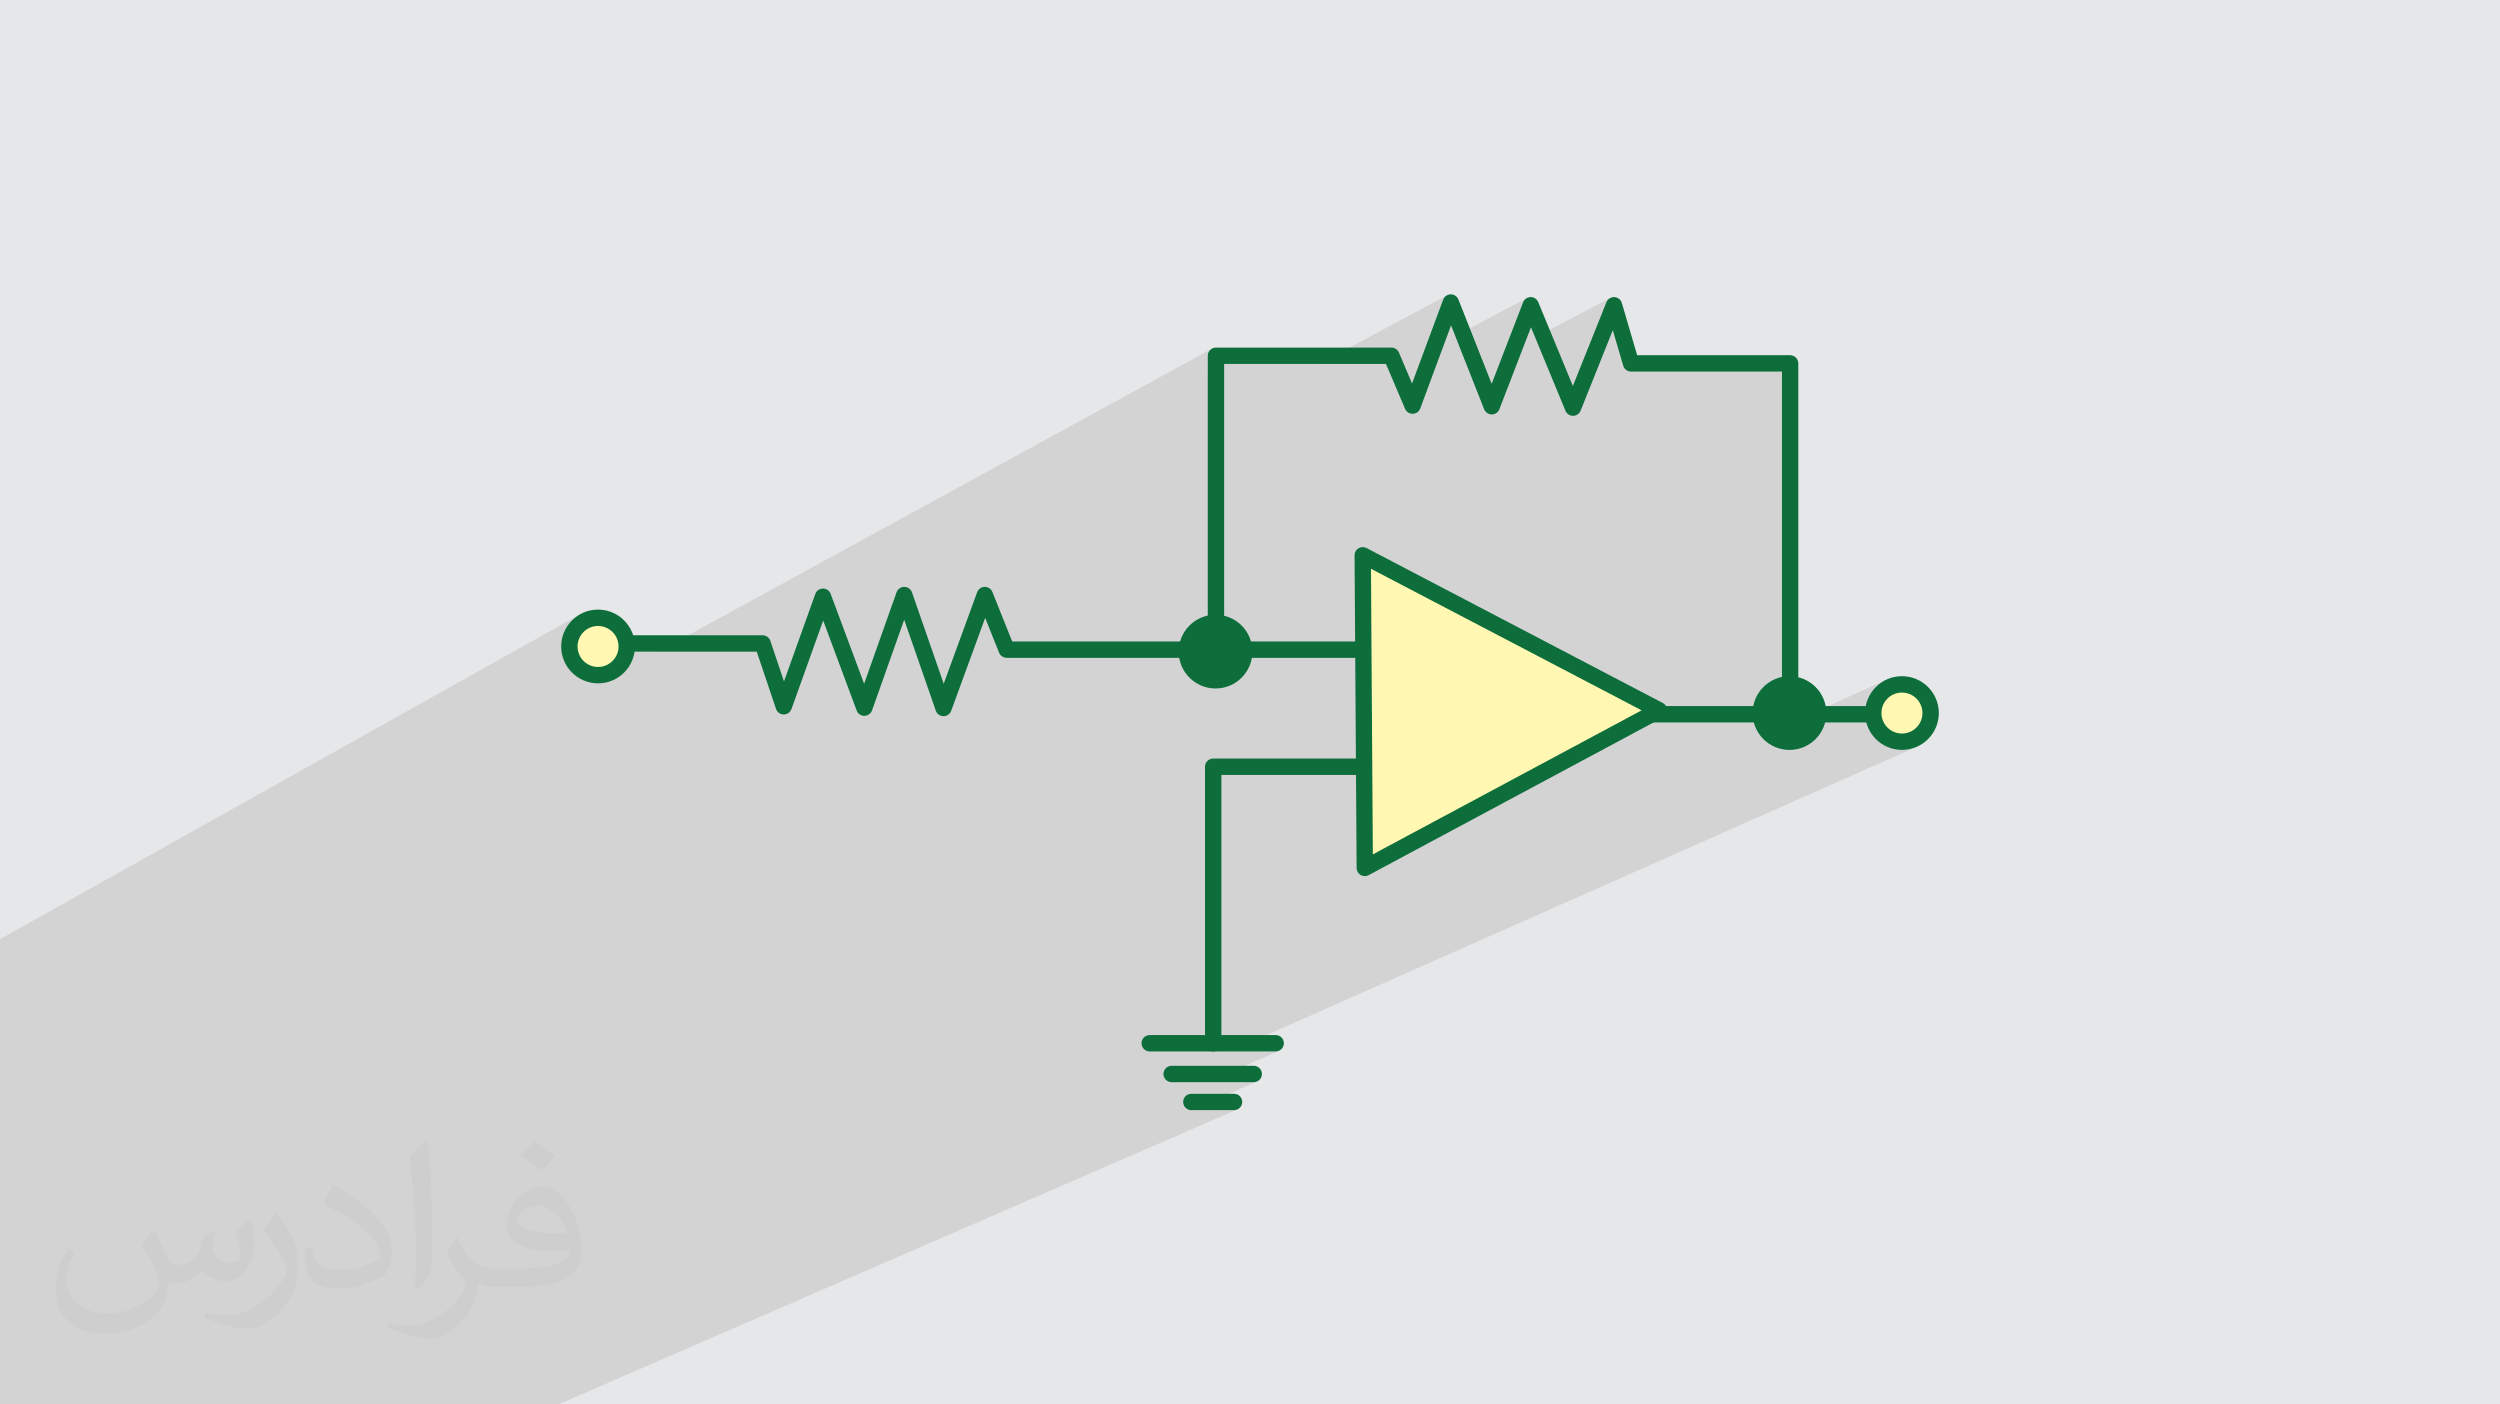 <?xml version="1.0" encoding="UTF-8"?>
<!DOCTYPE svg PUBLIC "-//W3C//DTD SVG 1.1//EN" "http://www.w3.org/Graphics/SVG/1.1/DTD/svg11.dtd">
<!-- Creator: CorelDRAW 2020 (64-Bit) -->
<svg xmlns="http://www.w3.org/2000/svg" xml:space="preserve" width="94.192mm" height="52.917mm" version="1.1" style="shape-rendering:geometricPrecision; text-rendering:geometricPrecision; image-rendering:optimizeQuality; fill-rule:evenodd; clip-rule:evenodd"
viewBox="0 0 9404.92 5283.66"
 xmlns:xlink="http://www.w3.org/1999/xlink"
 xmlns:xodm="http://www.corel.com/coreldraw/odm/2003">
 <defs>
  <style type="text/css">
   <![CDATA[
    .fil6 {fill:#FFF7B2}
    .fil5 {fill:#FFF7B2}
    .fil4 {fill:#0D6E3C}
    .fil0 {fill:#E6E7E8}
    .fil3 {fill:#0D6E3C;fill-rule:nonzero}
    .fil2 {fill:#373435;fill-opacity:0.031}
    .fil1 {fill:#2B2A29;fill-opacity:0.102}
   ]]>
  </style>
 </defs>
 <g id="Layer_x0020_1">
  <polygon class="fil0" points="-0,0 9404.92,0 9404.92,5283.66 -0,5283.66 "/>
  <polygon class="fil1" points="1568.86,5283.66 1550.12,5283.66 1538.38,5283.66 1507.68,5283.66 1495.04,5283.66 1486.97,5283.66 1465.21,5283.66 1454.2,5283.66 1391.86,5283.66 1364.14,5283.66 1289.85,5283.66 1276.39,5283.66 1265.91,5283.66 1237.49,5283.66 1229.64,5283.66 1211.63,5283.66 1169.18,5283.66 1156.41,5283.66 1126.71,5283.66 1115,5283.66 1053.38,5283.66 816.85,5283.66 759.23,5283.66 755.68,5283.66 729.54,5283.66 688.87,5283.66 631.76,5283.66 223.14,5283.66 217.57,5283.66 -0,5283.66 -0,5140.11 -0,5090.12 -0,5074.29 -0,5046 -0,5043.24 -0,4877.05 -0,4863.81 -0,4848.68 -0,4822.31 -0,4820.54 -0,4813.1 -0,4790.01 -0,4772.07 -0,4769.56 -0,4766.6 -0,4735.52 -0,4728.49 -0,4717.78 -0,4692.08 -0,4682.25 -0,4681.97 -0,4678.73 -0,4669.57 -0,4654.32 -0,4650.45 -0,4628.06 -0,4621.76 -0,4520.56 -0,4520.28 -0,4512.66 -0,4486.84 -0,4434.58 -0,4434.53 -0,4412.91 -0,4405.57 -0,4386.87 -0,4386.65 -0,4378.83 -0,4378.78 -0,4353.16 -0,4321.17 -0,4303.59 -0,4278.52 -0,4271.02 -0,4244.16 -0,4243.8 -0,4236.22 -0,4236.16 -0,4208.76 -0,4175.3 -0,4167.67 -0,4139.99 -0,4139.05 -0,4131.8 -0,4036.96 -0,4029.12 -0,4000.54 -0,3985.06 -0,3899.28 -0,3891.51 -0,3874.16 -0,3821.17 -0,3819.69 -0,3806.24 -0,3802.15 -0,3787.53 -0,3756.27 -0,3748.59 -0,3746.43 -0,3716.54 -0,3705.55 -0,3698.82 -0,3689.29 -0,3638.1 -0,3606.99 -0,3600.08 -0,3597.02 -0,3565.45 -0,3538.48 -0,3533.05 2183.73,2310.05 2172.3,2317 2161.62,2324.98 2151.77,2333.94 2142.82,2343.78 2134.84,2354.47 2127.89,2365.9 2122.05,2378.02 2121.03,2380.82 2189.53,2342.55 2207.86,2332.61 2228.11,2326.32 2249.84,2324.13 2271.58,2326.32 2291.83,2332.61 2310.16,2342.55 2326.13,2355.72 2339.3,2371.69 2349.24,2390.02 2355.53,2410.27 2357.72,2432.01 2355.79,2451.12 2359,2451.44 2476.09,2451.44 4557.07,1312.82 4552.51,1316.59 4548.74,1321.15 4545.91,1326.38 4544.11,1332.17 4543.48,1338.38 4543.48,1402.74 4605.13,1369.21 4961.94,1369.21 5443.59,1110.79 5440.73,1112.49 5438.12,1114.44 5435.76,1116.64 5433.65,1119.06 5431.82,1121.66 5430.27,1124.44 5429.01,1127.35 5428.94,1127.39 5376.89,1267.74 5458.79,1224.18 5474.51,1264.03 5743.75,1121.29 5741.03,1122.95 5738.52,1124.86 5736.26,1126.98 5734.24,1129.3 5732.46,1131.81 5730.95,1134.45 5729.72,1137.24 5676.82,1274.59 5759.38,1231.18 5775.06,1269.1 6056.38,1121.67 6053.42,1123.61 6050.73,1125.85 6048.33,1128.36 6046.25,1131.12 6044.48,1134.07 6043.05,1137.22 5983.66,1285.69 6067.24,1242.28 6105.81,1373.66 6107.34,1378.7 6109.69,1383.33 6112.75,1387.47 6116.44,1391.03 6120.68,1393.96 6125.41,1396.14 6130.51,1397.5 6135.93,1397.98 6703.56,1397.98 6703.56,2578.84 6710.21,2576.77 6731.95,2574.58 6753.69,2576.77 6773.93,2583.06 6792.27,2593 6808.23,2606.17 6821.4,2622.14 6831.35,2640.47 6837.64,2660.72 6838.95,2673.69 7101.09,2554.66 7088.96,2560.5 7077.53,2567.45 7066.85,2575.43 7057,2584.39 7048.04,2594.24 7040.06,2604.92 7033.11,2616.35 7031.32,2620.09 7113.08,2583.06 7133.33,2576.77 7155.07,2574.58 7176.8,2576.77 7197.05,2583.06 7215.39,2593 7231.35,2606.17 7244.52,2622.14 7254.47,2640.47 7260.76,2660.72 7262.94,2682.46 7260.76,2704.2 7254.47,2724.45 7244.52,2742.78 7231.35,2758.74 7215.39,2771.91 7197.05,2781.86 7119.43,2816.37 7127.12,2818.34 7140.89,2820.44 7155.07,2821.16 7169.25,2820.44 7183.02,2818.34 7196.32,2814.92 7209.06,2810.26 4625.74,3955.5 4799.04,3955.5 4805.26,3954.87 4811.05,3953.08 4543.02,4071.08 4716.53,4071.08 4722.74,4070.45 4728.53,4068.65 4482.1,4176.39 4642.37,4176.39 4648.58,4175.76 4654.36,4173.96 2099.69,5283.66 2093.91,5283.66 1949.46,5283.66 1949.22,5283.66 1943.71,5283.66 1858.16,5283.66 1817.03,5283.66 1788.76,5283.66 1783.03,5283.66 1667.91,5283.66 1629.83,5283.66 1606.21,5283.66 1581.07,5283.66 1578.44,5283.66 1575.3,5283.66 "/>
  <path class="fil2" d="M578.49 4627.69c17.95,27.21 29.6,53.36 40.96,82.43 8.45,16.91 12.93,48.09 52.57,48.09 11.61,0 28.28,-3.42 43.06,-11.61 16.63,-8.73 29.32,-21.94 35.94,-42l15.85 -53.36 38.57 -19.02 2.64 2.64c-5.27,20.09 -6.59,39.36 -6.59,54.43 0,44.63 38.57,61.56 69.22,61.56 17.95,0 34.09,-8.73 34.09,-25.11 0,-21.13 -8.98,-57.06 -20.62,-89.29 17.95,-17.95 35.94,-35.94 56.53,-50.47l3.17 1.6c8.98,38.04 14,75.56 14,100.66 0,24.57 -10.83,51.79 -19.81,69.49 -18.49,34.87 -51.25,62.62 -90.87,62.62 -30.1,0 -63.65,-15.07 -86.66,-43.06l-1.32 0c-21.66,26.96 -55.22,51.25 -108.86,51.25l-16.63 0c-2.64,35.41 -10.29,60.49 -21.94,82.95 -31.95,62.34 -126.81,106.47 -216.1,106.47 -124.17,0 -186.51,-71.59 -186.51,-166.96 0,-58.91 19.27,-113.6 48.88,-152.42l24.29 10.04c-18.49,35.41 -30.91,68.68 -30.91,101.45 0,89.29 72.66,131.83 156.4,131.83 77.68,0 173.83,-49.41 191.28,-106.72 -6.59,-62.62 -30.1,-91.93 -66.04,-148.99 10.83,-19.02 24.83,-38.04 42.28,-58.38l3.17 0 0 0 0 0 -0.02 -0.09zm1432.13 -336.04c26.15,16.39 51.79,35.66 76.87,57.85 -14,19.81 -31.45,37.79 -53.11,53.64 -25.11,-20.34 -50.19,-37.79 -75.84,-56.27 17.42,-19.55 34.62,-38.29 52.04,-55.22l0 0 0 0 0 0 0 0 0 0 0.03 0zm13.47 244.11c-42.28,0 -76.87,27.75 -76.87,48.34 0,44.13 84.53,57.85 185.72,57.31 -12.68,-51.79 -57.06,-105.68 -108.86,-105.68l0.01 0.03zm-94.86 236.19c54.96,0 103.04,-1.6 139.74,-10.83 40.96,-10.29 75.56,-30.91 75.56,-45.17 0,-3.7 0,-8.19 -1.32,-11.89 -22.98,2.11 -49.41,2.11 -72.38,2.11 -74.49,0 -131.55,-16.91 -154.02,-58.66 -5.55,-11.61 -9.51,-24.57 -9.51,-39.36 0,-40.43 17.42,-79.79 48.09,-107 25.61,-22.45 53.89,-36.44 82.67,-36.44 52.04,0 93.51,41.75 122.57,107.54 15.85,35.94 26.68,77.4 26.68,129.72 0,34.87 -9.51,64.19 -31.17,85.85 -40.43,39.11 -114.92,53.89 -229.04,53.89l-51.79 0 0 0 -13.47 0c-28.28,0 -48.62,-5.02 -64.72,-17.42l-2.64 0c0.79,6.59 1.32,12.93 1.32,19.02 0,25.61 -8.45,58.38 -25.61,84.53 -50.72,75.3 -105.68,108.04 -153.24,108.04 -48.09,0 -107,-18.49 -160.11,-42.54l9.51 -18.49c17.17,7.13 40.96,11.89 73.7,11.89 85.85,0 198.66,-82.43 212.66,-163 -3.17,-6.59 -8.98,-15.32 -17.17,-24.57 -25.11,-29.85 -40.96,-54.68 -55.75,-80.83 12.68,-25.11 24.29,-45.17 35.13,-63.4l4.49 -0.53c36.72,74.77 69.99,117.55 144.23,117.55l11.61 0 0 0 53.89 0 0 0 0 0 0 0 0 0 0 0 0.09 0.01zm-371.98 79c6.34,-34.34 6.87,-72.91 6.87,-108.86l0 -53.36c0,-99.6 -12.68,-244.36 -22.98,-338.68 17.95,-19.27 43.06,-42 62.87,-57.31l5.81 1.6c13.47,118.62 16.63,256 16.63,383.06 0,33.3 -1.32,65.79 -4.49,89.55 -1.85,30.1 -19.27,52.83 -56.53,87.7l-8.19 -3.7zm-382.8 -157.19c1.85,46.77 24.83,83.49 105.15,83.49 49.93,0 92.19,-12.93 138.96,-35.13 8.45,-3.7 12.93,-8.73 12.93,-12.93 0,-29.32 -22.45,-68.15 -60.23,-103.55 -36.72,-33.3 -85.34,-62.62 -130.76,-82.18 -15.6,-6.59 -20.62,-13.47 -20.62,-20.09 0,-13.47 17.95,-41.75 32.77,-62.09l5.02 -0.53c52.04,27.21 110.17,67.64 153.24,112.53 39.11,41.47 63.4,83.49 63.4,129.19 0,33.81 -10.29,65.51 -26.96,95.11 -57.06,28.79 -117.83,50.72 -178.06,50.72 -73.17,0 -123.1,-34.34 -123.1,-114.92 0,-8.73 0,-22.19 3.17,-39.64l25.11 0 0 0 0 0 0 0 0 0 0 0 -0.02 0zm-132.37 -132.9l45.45 73.45c16.63,27.21 32.23,56.81 32.23,103.55l0 59.7c0,48.34 -30.91,100.13 -80.83,151.38 -39.11,34.62 -73.7,49.41 -105.68,49.41 -47.55,0 -101.98,-14.79 -164.85,-41.75l7.13 -18.49c19.81,5.27 42.79,9.77 71.06,9.77 90.36,-0.53 182.8,-66.57 225.08,-147.15 5.02,-9.26 6.87,-17.95 6.87,-24.04 0,-9.26 -5.02,-19.55 -8.98,-28.79 -22.98,-43.31 -48.62,-82.95 -76.87,-119.68 14.79,-23.25 29.6,-45.7 45.7,-67.9l3.7 0.53 0 0 0 0 0 0 0 0 0 0 -0.02 0.01z"/>
  <g id="_1595640257872">
   <path class="fil3" d="M2359 2451.44c-17.01,0 -30.82,-13.8 -30.82,-30.82 0,-17.02 13.81,-30.82 30.82,-30.82l509.85 0c14.46,0 26.59,9.96 29.91,23.4l50.56 150.19 117.81 -328.84c5.72,-16.03 23.34,-24.38 39.37,-18.66 9.77,3.48 16.68,11.4 19.3,20.68l125 335.72 121.98 -344.04c5.65,-16.03 23.22,-24.43 39.25,-18.78 9.72,3.42 16.62,11.23 19.31,20.42l118.87 342.15 125.77 -344.04c5.78,-15.96 23.4,-24.2 39.37,-18.41 8.57,3.1 14.91,9.62 18.05,17.45l0 0 74.44 186.1 1447.1 0c17.02,0 30.82,13.8 30.82,30.81 0,17.02 -13.8,30.82 -30.82,30.82l-1467.88 0 0 -0.07c-12.18,-0.01 -23.72,-7.31 -28.54,-19.31l-52.36 -130.92 -127.79 349.56 -0.01 0c-3.05,8.38 -9.7,15.38 -18.77,18.54 -16.03,5.58 -33.55,-2.88 -39.13,-18.9l-118.94 -342.35 -120.97 341.18 -0.06 -0.02c-2.93,8.29 -9.37,15.26 -18.24,18.56 -15.9,5.92 -33.58,-2.17 -39.49,-18.05l-126.01 -338.46 -119.28 332.96 -0.08 -0.03c-3.07,8.57 -9.89,15.7 -19.18,18.81 -16.1,5.38 -33.51,-3.3 -38.89,-19.38l-72.53 -215.45 -487.8 0z"/>
   <path class="fil3" d="M5229.26 2853.62c17.02,0 30.82,13.8 30.82,30.82 0,17.02 -13.8,30.82 -30.82,30.82l-634.41 0 0 1009.41c0,17.01 -13.8,30.82 -30.82,30.82 -17.02,0 -30.82,-13.81 -30.82,-30.82l0 -1040.24c0,-17.02 13.8,-30.82 30.82,-30.82l665.23 0z"/>
   <path class="fil3" d="M4325.16 3955.5c-17.02,0 -30.82,-13.81 -30.82,-30.82 0,-17.02 13.8,-30.82 30.82,-30.82l473.88 0c17.02,0 30.82,13.8 30.82,30.82 0,17.01 -13.8,30.82 -30.82,30.82l-473.88 0z"/>
   <path class="fil3" d="M4407.68 4071.08c-17.02,0 -30.82,-13.8 -30.82,-30.82 0,-17.02 13.8,-30.82 30.82,-30.82l308.85 0c17.02,0 30.82,13.8 30.82,30.82 0,17.02 -13.8,30.82 -30.82,30.82l-308.85 0z"/>
   <path class="fil3" d="M4481.84 4176.39c-17.02,0 -30.82,-13.8 -30.82,-30.82 0,-17.02 13.8,-30.82 30.82,-30.82l160.53 0c17.01,0 30.82,13.8 30.82,30.82 0,17.02 -13.81,30.82 -30.82,30.82l-160.53 0z"/>
   <path class="fil3" d="M5925.32 2717.8c-17.02,0 -30.82,-13.8 -30.82,-30.82 0,-17.02 13.8,-30.82 30.82,-30.82l1196.91 0c17.01,0 30.82,13.8 30.82,30.82 0,17.02 -13.81,30.82 -30.82,30.82l-1196.91 0z"/>
   <path class="fil3" d="M6765.21 2671.42c0,17.02 -13.8,30.82 -30.82,30.82 -17.02,0 -30.82,-13.8 -30.82,-30.82l0 -1273.43 -567.63 0c-14.79,0 -27.15,-10.41 -30.12,-24.32l-38.56 -131.38 -121.1 302.74c-6.32,15.77 -24.21,23.41 -39.97,17.1 -8.39,-3.36 -14.48,-10 -17.39,-17.86l-129.4 -313.09 -118.76 308.35c-6.12,15.83 -23.9,23.69 -39.73,17.57 -8.37,-3.24 -14.51,-9.73 -17.53,-17.47l-0.05 0.02 -124.52 -315.47 -115.86 312.42c-5.92,15.97 -23.65,24.1 -39.61,18.18 -8.99,-3.32 -15.49,-10.4 -18.4,-18.79l-70.82 -166.78 -608.96 0 0 1071.05c0,17.02 -13.8,30.82 -30.82,30.82 -17.02,0 -30.82,-13.8 -30.82,-30.82l0 -1101.87c0,-17.02 13.8,-30.82 30.82,-30.82l660.1 0 0 0.07c11.95,0 23.31,7.02 28.29,18.71l49.36 116.23 116.91 -315.24 0.05 0.02c2.96,-7.95 9.15,-14.64 17.65,-17.96 15.83,-6.18 33.67,1.63 39.85,17.45l125.12 316.98 118.08 -306.59c2.94,-7.58 8.86,-14 16.97,-17.33 15.7,-6.45 33.64,1.05 40.09,16.73l130.35 315.37 125.92 -314.79c3.33,-8.59 10.47,-15.6 20,-18.39 16.3,-4.79 33.38,4.53 38.17,20.83l57.71 196.68 575.45 0c17.02,0 30.82,13.81 30.82,30.82l0 1304.26z"/>
   <circle class="fil4" cx="4572.85" cy="2451.3" r="107.88"/>
   <path class="fil3" d="M4572.85 2312.6c38.3,0 72.98,15.53 98.07,40.63 25.1,25.1 40.63,59.78 40.63,98.07 0,38.3 -15.53,72.97 -40.63,98.07 -25.09,25.1 -59.77,40.63 -98.07,40.63 -38.29,0 -72.97,-15.53 -98.07,-40.63 -25.1,-25.1 -40.62,-59.77 -40.62,-98.07 0,-38.29 15.52,-72.97 40.62,-98.07 25.1,-25.1 59.78,-40.63 98.07,-40.63zm54.49 84.21c-13.94,-13.94 -33.2,-22.57 -54.49,-22.57 -21.28,0 -40.54,8.63 -54.49,22.57 -13.94,13.94 -22.57,33.21 -22.57,54.49 0,21.28 8.63,40.55 22.57,54.49 13.95,13.94 33.21,22.57 54.49,22.57 21.29,0 40.55,-8.63 54.49,-22.57 13.95,-13.94 22.57,-33.21 22.57,-54.49 0,-21.28 -8.62,-40.55 -22.57,-54.49z"/>
   <circle class="fil5" cx="7155.07" cy="2682.46" r="107.88"/>
   <path class="fil3" d="M7155.07 2543.76c38.3,0 72.97,15.53 98.07,40.63 25.1,25.1 40.63,59.78 40.63,98.07 0,38.3 -15.53,72.97 -40.63,98.07 -25.1,25.1 -59.77,40.63 -98.07,40.63 -38.29,0 -72.97,-15.53 -98.07,-40.63 -25.1,-25.1 -40.63,-59.77 -40.63,-98.07 0,-38.29 15.53,-72.97 40.63,-98.07 25.1,-25.1 59.78,-40.63 98.07,-40.63zm54.49 84.21c-13.94,-13.94 -33.2,-22.57 -54.49,-22.57 -21.28,0 -40.55,8.63 -54.49,22.57 -13.94,13.95 -22.57,33.21 -22.57,54.49 0,21.29 8.63,40.55 22.57,54.49 13.94,13.95 33.21,22.57 54.49,22.57 21.29,0 40.55,-8.62 54.49,-22.57 13.95,-13.94 22.57,-33.2 22.57,-54.49 0,-21.28 -8.62,-40.54 -22.57,-54.49z"/>
   <circle class="fil5" cx="2249.84" cy="2432.01" r="107.88"/>
   <path class="fil3" d="M2249.84 2293.31c38.29,0 72.97,15.53 98.07,40.63 25.1,25.1 40.63,59.77 40.63,98.07 0,38.29 -15.53,72.97 -40.63,98.07 -25.1,25.1 -59.78,40.63 -98.07,40.63 -38.3,0 -72.97,-15.53 -98.07,-40.63 -25.1,-25.1 -40.63,-59.78 -40.63,-98.07 0,-38.3 15.53,-72.97 40.63,-98.07 25.1,-25.1 59.77,-40.63 98.07,-40.63zm54.49 84.21c-13.94,-13.95 -33.21,-22.57 -54.49,-22.57 -21.29,0 -40.55,8.62 -54.49,22.57 -13.95,13.94 -22.57,33.2 -22.57,54.49 0,21.28 8.62,40.55 22.57,54.49 13.94,13.94 33.2,22.57 54.49,22.57 21.28,0 40.55,-8.63 54.49,-22.57 13.94,-13.94 22.57,-33.21 22.57,-54.49 0,-21.29 -8.63,-40.55 -22.57,-54.49z"/>
   <polygon class="fil6" points="5126.53,2088.86 6241.24,2671.9 5134.23,3265.22 "/>
   <path class="fil3" d="M5141.41 2062.01l1114.04 582.69c15.03,7.85 20.85,26.39 13,41.42 -2.98,5.69 -7.49,10.06 -12.76,12.88l-1107.01 593.31c-14.96,7.99 -33.56,2.33 -41.54,-12.64 -2.51,-4.7 -3.66,-9.78 -3.61,-14.76l-7.7 -1175.92c-0.07,-16.96 13.63,-30.76 30.58,-30.82 5.44,-0.02 10.55,1.38 15,3.84zm1034.23 610.23l-1018.08 -532.49 7.04 1074.37 1011.04 -541.88z"/>
   <circle class="fil4" cx="6731.95" cy="2682.46" r="107.88"/>
   <path class="fil3" d="M6731.95 2543.76c38.3,0 72.97,15.53 98.07,40.63 25.1,25.1 40.63,59.78 40.63,98.07 0,38.3 -15.53,72.97 -40.63,98.07 -25.1,25.1 -59.77,40.63 -98.07,40.63 -38.29,0 -72.97,-15.53 -98.07,-40.63 -25.1,-25.1 -40.63,-59.77 -40.63,-98.07 0,-38.29 15.53,-72.97 40.63,-98.07 25.1,-25.1 59.78,-40.63 98.07,-40.63zm54.49 84.21c-13.94,-13.94 -33.2,-22.57 -54.49,-22.57 -21.28,0 -40.55,8.63 -54.49,22.57 -13.94,13.95 -22.57,33.21 -22.57,54.49 0,21.29 8.63,40.55 22.57,54.49 13.94,13.95 33.21,22.57 54.49,22.57 21.29,0 40.55,-8.62 54.49,-22.57 13.95,-13.94 22.57,-33.2 22.57,-54.49 0,-21.28 -8.62,-40.54 -22.57,-54.49z"/>
  </g>
 </g>
</svg>
